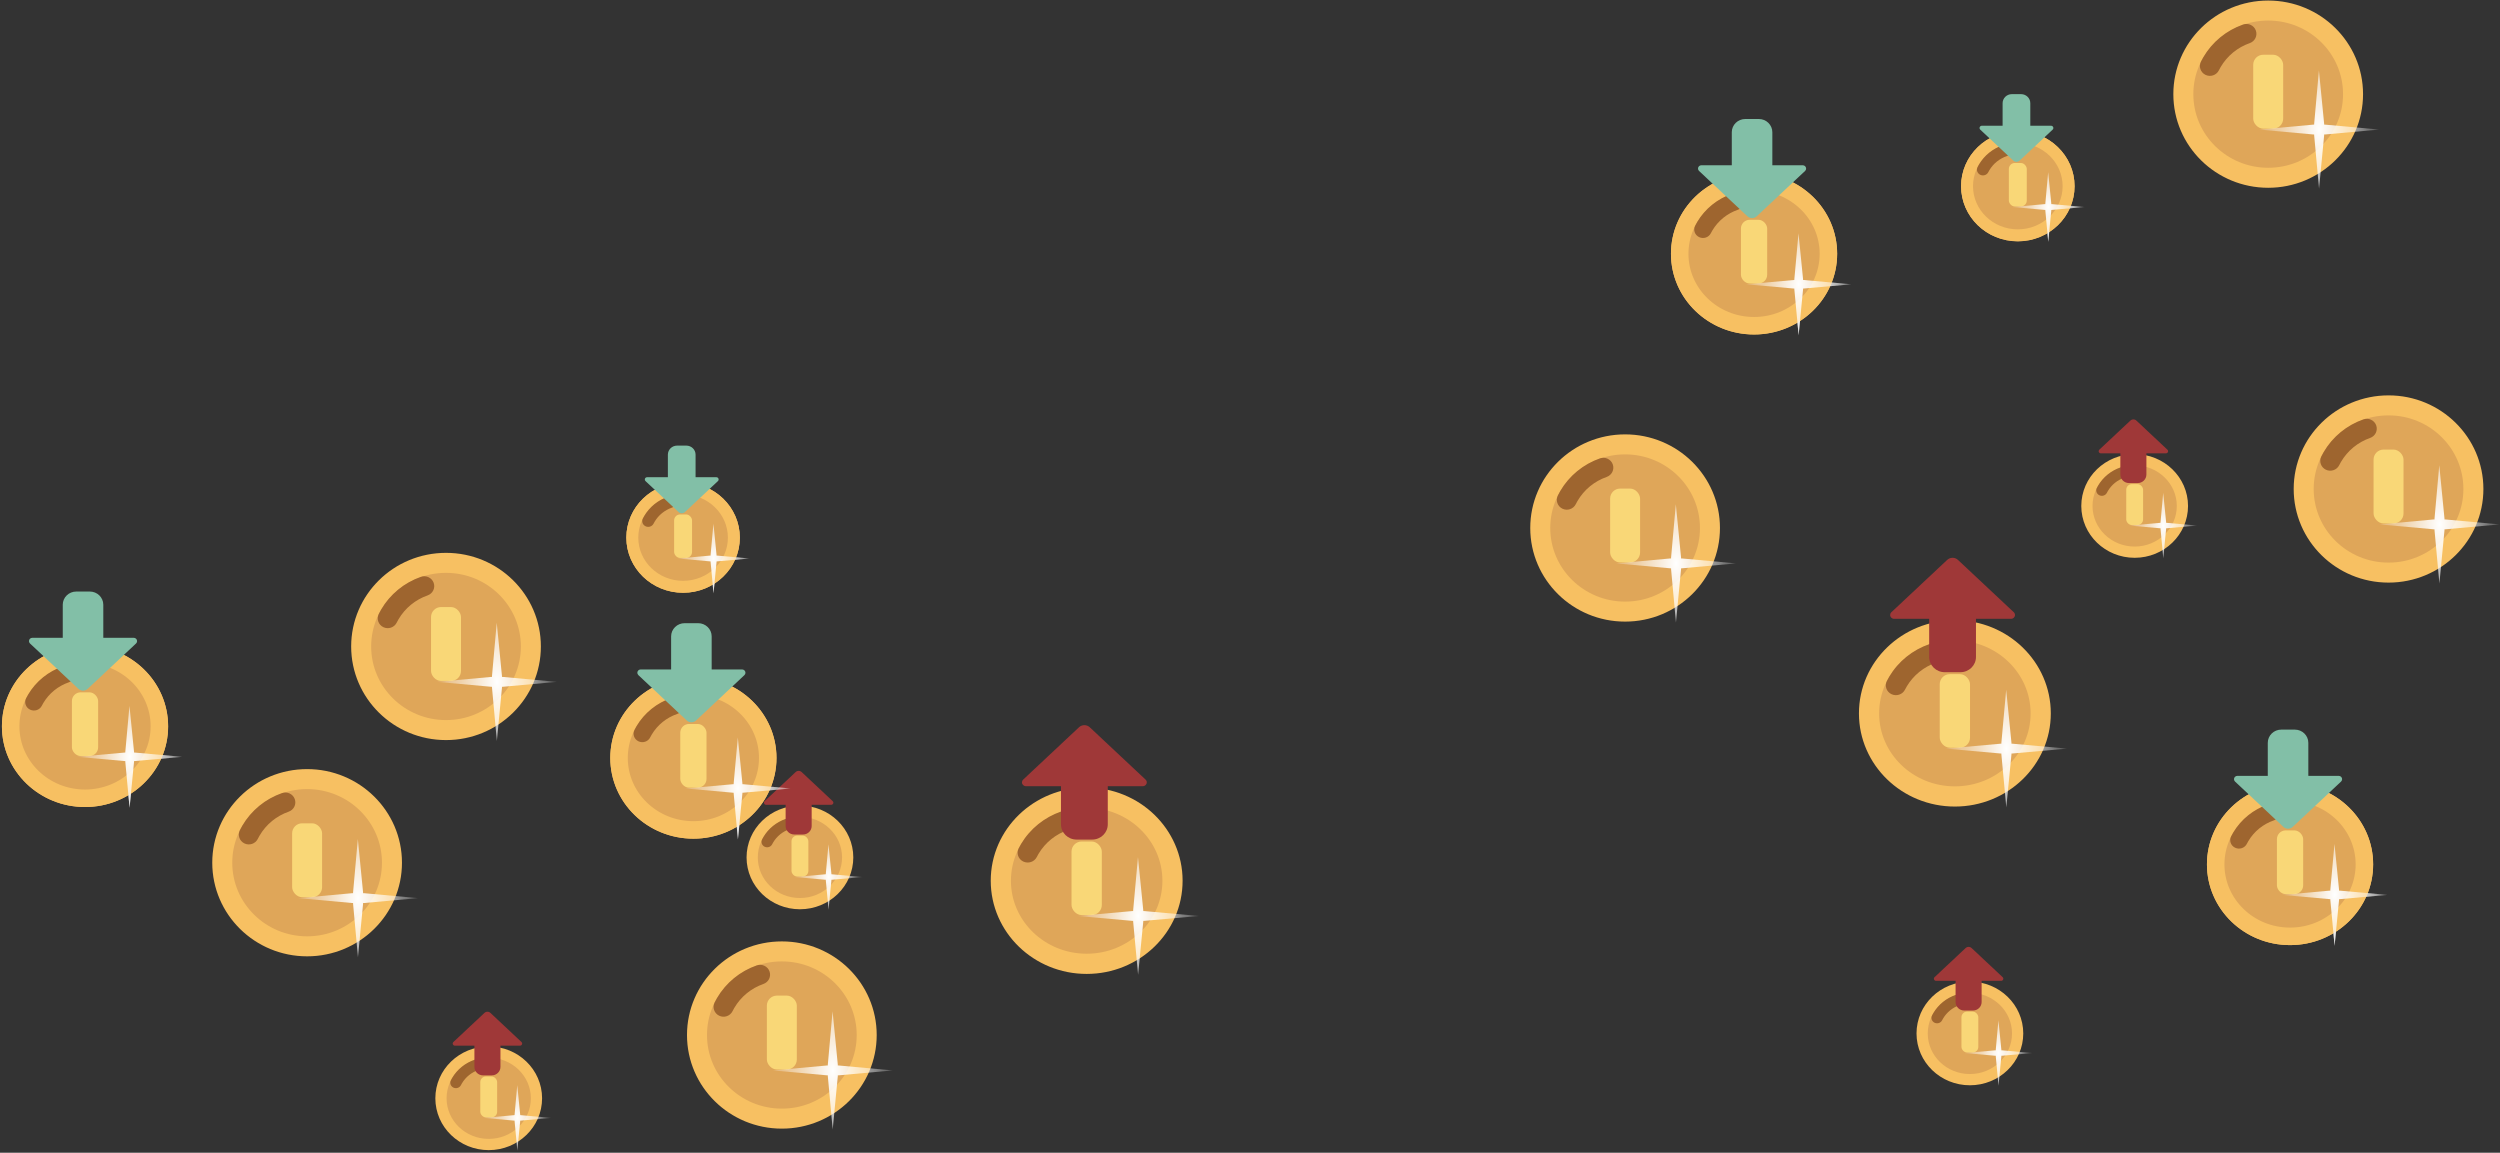 <?xml version="1.0" encoding="UTF-8"?>
<svg width="1195px" height="551px" viewBox="0 0 1195 551" version="1.1" xmlns="http://www.w3.org/2000/svg" xmlns:xlink="http://www.w3.org/1999/xlink">
    <rect x="0" y="0" width="1195" height="551" fill="#333333" stroke="none"/>
    <title>coins_illustration_1</title>
    <defs>
        <radialGradient cx="50%" cy="50%" fx="50%" fy="50%" r="120.01%" gradientTransform="translate(0.5,0.5),scale(0.987,1),rotate(90),scale(1,0.511),translate(-0.5,-0.5)" id="radialGradient-1">
            <stop stop-color="#FFFFFF" offset="0%"></stop>
            <stop stop-color="#FFFFFF" stop-opacity="0" offset="100%"></stop>
        </radialGradient>
        <radialGradient cx="50%" cy="50%" fx="50%" fy="50%" r="120.01%" gradientTransform="translate(0.5,0.5),scale(0.971,1),rotate(90),scale(1,0.511),translate(-0.5,-0.5)" id="radialGradient-2">
            <stop stop-color="#FFFFFF" offset="0%"></stop>
            <stop stop-color="#FFFFFF" stop-opacity="0" offset="100%"></stop>
        </radialGradient>
        <radialGradient cx="50%" cy="50%" fx="50%" fy="50%" r="120.01%" gradientTransform="translate(0.5,0.5),scale(0.971,1),rotate(90),scale(1,0.511),translate(-0.5,-0.5)" id="radialGradient-3">
            <stop stop-color="#FFFFFF" offset="0%"></stop>
            <stop stop-color="#FFFFFF" stop-opacity="0" offset="100%"></stop>
        </radialGradient>
        <radialGradient cx="50%" cy="50%" fx="50%" fy="50%" r="120.01%" gradientTransform="translate(0.5,0.5),scale(0.971,1),rotate(90),scale(1,0.511),translate(-0.5,-0.5)" id="radialGradient-4">
            <stop stop-color="#FFFFFF" offset="0%"></stop>
            <stop stop-color="#FFFFFF" stop-opacity="0" offset="100%"></stop>
        </radialGradient>
        <radialGradient cx="50%" cy="50%" fx="50%" fy="50%" r="120.01%" gradientTransform="translate(0.5,0.5),scale(0.971,1),rotate(90),scale(1,0.511),translate(-0.5,-0.5)" id="radialGradient-5">
            <stop stop-color="#FFFFFF" offset="0%"></stop>
            <stop stop-color="#FFFFFF" stop-opacity="0" offset="100%"></stop>
        </radialGradient>
    </defs>
    <g id="coins_illustration_1" stroke="none" stroke-width="1" fill="none" fill-rule="evenodd">
        <g id="Group" transform="translate(731.462, 0.264)">
            <g id="icon/coin" transform="translate(307.396, 0)">
                <ellipse id="Oval" stroke="#F7C062" stroke-width="9.56" fill="#DFA659" cx="45.339" cy="44.747" rx="40.559" ry="39.967"></ellipse>
                <path d="M26.324,9.505 C28.04,7.509 31.043,7.254 33.033,8.936 C35.023,10.618 35.245,13.599 33.529,15.595 C29.493,20.292 27.227,26.218 27.192,32.513 C27.189,33.101 27.206,33.685 27.242,34.267 C27.405,36.87 25.411,39.135 22.789,39.326 C20.166,39.517 17.909,37.562 17.746,34.959 C17.697,34.169 17.674,33.375 17.678,32.572 C17.726,24.005 20.823,15.905 26.324,9.505 Z" id="Path" fill="#9E652F" fill-rule="nonzero" transform="translate(26.181, 23.582) rotate(-330) translate(-26.181, -23.582) "></path>
                <rect id="Rectangle" fill="#F9D777" x="38.18" y="25.906" width="14.317" height="35.327" rx="4.78"></rect>
                <path d="M69.585,33.4 L72.085,58.904 L72.084,59.306 L72.492,59.306 L98.333,61.671 L72.492,64.016 L72.084,64.016 L72.085,64.418 L69.644,89.923 L67.312,64.418 L67.311,64.016 L66.905,64.016 L41.063,61.671 L66.905,59.306 L67.311,59.306 L67.312,58.904 L69.585,33.4 Z" id="Combined-Shape" fill="url(#radialGradient-1)"></path>
            </g>
            <g id="icon/coin" transform="translate(-0, 207.369)">
                <ellipse id="Oval" stroke="#F7C062" stroke-width="9.56" fill="#DFA659" cx="45.339" cy="44.747" rx="40.559" ry="39.967"></ellipse>
                <path d="M26.324,9.505 C28.04,7.509 31.043,7.254 33.033,8.936 C35.023,10.618 35.245,13.599 33.529,15.595 C29.493,20.292 27.227,26.218 27.192,32.513 C27.189,33.101 27.206,33.685 27.242,34.267 C27.405,36.87 25.411,39.135 22.789,39.326 C20.166,39.517 17.909,37.562 17.746,34.959 C17.697,34.169 17.674,33.375 17.678,32.572 C17.726,24.005 20.823,15.905 26.324,9.505 Z" id="Path" fill="#9E652F" fill-rule="nonzero" transform="translate(26.181, 23.582) rotate(-330) translate(-26.181, -23.582) "></path>
                <rect id="Rectangle" fill="#F9D777" x="38.18" y="25.906" width="14.317" height="35.327" rx="4.78"></rect>
                <path d="M69.585,33.4 L72.085,58.904 L72.084,59.306 L72.492,59.306 L98.333,61.671 L72.492,64.016 L72.084,64.016 L72.085,64.418 L69.644,89.923 L67.312,64.418 L67.311,64.016 L66.905,64.016 L41.063,61.671 L66.905,59.306 L67.311,59.306 L67.312,58.904 L69.585,33.4 Z" id="Combined-Shape" fill="url(#radialGradient-1)"></path>
            </g>
            <g id="icon/coin" transform="translate(364.923, 188.728)">
                <g transform="translate(-0, 0)">
                    <ellipse id="Oval" stroke="#F7C062" stroke-width="9.56" fill="#DFA659" cx="45.339" cy="44.747" rx="40.559" ry="39.967"></ellipse>
                    <path d="M26.324,9.505 C28.04,7.509 31.043,7.254 33.033,8.936 C35.023,10.618 35.245,13.599 33.529,15.595 C29.493,20.292 27.227,26.218 27.192,32.513 C27.189,33.101 27.206,33.685 27.242,34.267 C27.405,36.87 25.411,39.135 22.789,39.326 C20.166,39.517 17.909,37.562 17.746,34.959 C17.697,34.169 17.674,33.375 17.678,32.572 C17.726,24.005 20.823,15.905 26.324,9.505 Z" id="Path" fill="#9E652F" fill-rule="nonzero" transform="translate(26.181, 23.582) rotate(-330) translate(-26.181, -23.582) "></path>
                    <rect id="Rectangle" fill="#F9D777" x="38.18" y="25.906" width="14.317" height="35.327" rx="4.78"></rect>
                    <path d="M69.585,33.4 L72.085,58.904 L72.084,59.306 L72.492,59.306 L98.333,61.671 L72.492,64.016 L72.084,64.016 L72.085,64.418 L69.644,89.923 L67.312,64.418 L67.311,64.016 L66.905,64.016 L41.063,61.671 L66.905,59.306 L67.311,59.306 L67.312,58.904 L69.585,33.4 Z" id="Combined-Shape" fill="url(#radialGradient-1)"></path>
                </g>
            </g>
            <g transform="translate(255.094, 200.209)" id="icon/give-karma">
                <g id="icon/coin" transform="translate(8.3, 16.598)">
                    <ellipse id="Oval" stroke="#F7C062" stroke-width="5.37" fill="#DFA659" cx="25.511" cy="24.778" rx="22.826" ry="22.093"></ellipse>
                    <path d="M14.866,5.233 C15.835,4.117 17.519,3.964 18.628,4.891 C19.737,5.818 19.85,7.475 18.88,8.591 C16.6,11.218 15.307,14.521 15.263,18.021 C15.259,18.348 15.266,18.673 15.284,18.996 C15.365,20.443 14.239,21.71 12.769,21.827 C11.299,21.943 10.041,20.865 9.96,19.418 C9.935,18.979 9.925,18.538 9.931,18.091 C9.991,13.328 11.758,8.813 14.866,5.233 Z" id="Path" fill="#9E652F" fill-rule="nonzero" transform="translate(14.734, 13.06) rotate(-330) translate(-14.734, -13.06) "></path>
                    <rect id="Rectangle" fill="#F9D777" x="21.483" y="14.345" width="8.056" height="19.562" rx="2.685"></rect>
                    <path d="M39.154,18.495 L40.56,32.617 L40.559,32.84 L40.79,32.84 L55.33,34.15 L40.79,35.448 L40.559,35.448 L40.56,35.671 L39.187,49.794 L37.875,35.671 L37.874,35.448 L37.646,35.448 L23.105,34.15 L37.646,32.84 L37.874,32.84 L37.875,32.617 L39.154,18.495 Z" id="Combined-Shape" fill="url(#radialGradient-2)"></path>
                </g>
                <path d="M33.198,0 C32.671,0.001 32.164,0.198 31.78,0.551 C31.76,0.569 31.741,0.587 31.723,0.606 L16.923,14.478 C16.919,14.482 16.915,14.486 16.911,14.49 L16.903,14.498 C16.708,14.688 16.599,14.946 16.599,15.215 C16.599,15.775 17.063,16.229 17.636,16.229 L26.973,16.229 L26.973,26.372 C26.973,28.614 28.83,30.429 31.123,30.429 L33.198,30.429 L35.273,30.429 C37.566,30.429 39.423,28.614 39.423,26.372 L39.423,16.229 L48.76,16.229 C49.333,16.229 49.797,15.775 49.797,15.215 C49.797,14.946 49.688,14.688 49.493,14.498 L34.685,0.614 C34.295,0.222 33.758,0 33.198,0 Z" id="Path" fill="#9F3838"></path>
            </g>
            <g transform="translate(142.194, 266.359)" id="icon/give-karma">
                <g id="icon/coin" transform="translate(14.918, 29.834)">
                    <ellipse id="Oval" stroke="#F7C062" stroke-width="9.653" fill="#DFA659" cx="45.855" cy="44.538" rx="41.029" ry="39.712"></ellipse>
                    <path d="M26.721,9.406 C28.463,7.4 31.49,7.124 33.483,8.791 C35.476,10.458 35.679,13.436 33.937,15.442 C29.838,20.164 27.514,26.102 27.434,32.393 C27.428,32.98 27.441,33.565 27.473,34.146 C27.619,36.746 25.595,39.023 22.952,39.232 C20.309,39.442 18.048,37.504 17.903,34.903 C17.858,34.114 17.841,33.321 17.85,32.519 C17.959,23.956 21.134,15.841 26.721,9.406 Z" id="Path" fill="#9E652F" fill-rule="nonzero" transform="translate(26.484, 23.474) rotate(-330) translate(-26.484, -23.474) "></path>
                    <rect id="Rectangle" fill="#F9D777" x="38.615" y="25.785" width="14.481" height="35.162" rx="4.827"></rect>
                    <path d="M70.378,33.244 L72.906,58.629 L72.905,59.029 L73.318,59.029 L99.454,61.383 L73.318,63.717 L72.905,63.717 L72.906,64.117 L70.438,89.502 L68.079,64.117 L68.078,63.717 L67.667,63.717 L41.531,61.383 L67.667,59.029 L68.078,59.029 L68.079,58.629 L70.378,33.244 Z" id="Combined-Shape" fill="url(#radialGradient-3)"></path>
                </g>
                <path d="M59.672,0 C58.725,0.001 57.813,0.355 57.123,0.99 C57.088,1.023 57.054,1.056 57.021,1.09 L30.419,26.023 C30.412,26.03 30.404,26.038 30.397,26.045 L30.382,26.059 C30.033,26.401 29.836,26.864 29.836,27.348 C29.836,28.355 30.671,29.171 31.701,29.171 L48.484,29.171 L48.484,47.403 C48.484,51.432 51.822,54.696 55.943,54.696 L59.672,54.696 L63.402,54.696 C67.523,54.696 70.861,51.432 70.861,47.403 L70.861,29.171 L87.644,29.171 C88.674,29.171 89.509,28.355 89.509,27.348 C89.509,26.864 89.312,26.401 88.962,26.059 L62.346,1.104 C61.644,0.398 60.679,0 59.672,0 Z" id="Path" fill="#9F3838"></path>
            </g>
            <g transform="translate(176.333, 452.344)" id="icon/give-karma">
                <g id="icon/coin" transform="translate(8.3, 16.598)">
                    <ellipse id="Oval" stroke="#F7C062" stroke-width="5.37" fill="#DFA659" cx="25.511" cy="24.778" rx="22.826" ry="22.093"></ellipse>
                    <path d="M14.866,5.233 C15.835,4.117 17.519,3.964 18.628,4.891 C19.737,5.818 19.85,7.475 18.88,8.591 C16.6,11.218 15.307,14.521 15.263,18.021 C15.259,18.348 15.266,18.673 15.284,18.996 C15.365,20.443 14.239,21.71 12.769,21.827 C11.299,21.943 10.041,20.865 9.96,19.418 C9.935,18.979 9.925,18.538 9.931,18.091 C9.991,13.328 11.758,8.813 14.866,5.233 Z" id="Path" fill="#9E652F" fill-rule="nonzero" transform="translate(14.734, 13.06) rotate(-330) translate(-14.734, -13.06) "></path>
                    <rect id="Rectangle" fill="#F9D777" x="21.483" y="14.345" width="8.056" height="19.562" rx="2.685"></rect>
                    <path d="M39.154,18.495 L40.56,32.617 L40.559,32.84 L40.79,32.84 L55.33,34.15 L40.79,35.448 L40.559,35.448 L40.56,35.671 L39.187,49.794 L37.875,35.671 L37.874,35.448 L37.646,35.448 L23.105,34.15 L37.646,32.84 L37.874,32.84 L37.875,32.617 L39.154,18.495 Z" id="Combined-Shape" fill="url(#radialGradient-2)"></path>
                </g>
                <path d="M33.198,0 C32.671,0.001 32.164,0.198 31.78,0.551 C31.76,0.569 31.741,0.587 31.723,0.606 L16.923,14.478 C16.919,14.482 16.915,14.486 16.911,14.49 L16.903,14.498 C16.708,14.688 16.599,14.946 16.599,15.215 C16.599,15.775 17.063,16.229 17.636,16.229 L26.973,16.229 L26.973,26.372 C26.973,28.614 28.83,30.429 31.123,30.429 L33.198,30.429 L35.273,30.429 C37.566,30.429 39.423,28.614 39.423,26.372 L39.423,16.229 L48.76,16.229 C49.333,16.229 49.797,15.775 49.797,15.215 C49.797,14.946 49.688,14.688 49.493,14.498 L34.685,0.614 C34.295,0.222 33.758,0 33.198,0 Z" id="Path" fill="#9F3838"></path>
            </g>
            <g transform="translate(54.336, 56.616)" id="icon/give-karma">
                <g id="icon/coin" transform="translate(12.922, 25.842)">
                    <ellipse id="Oval" stroke="#F7C062" stroke-width="8.362" fill="#DFA659" cx="39.72" cy="38.579" rx="35.539" ry="34.398"></ellipse>
                    <path d="M23.145,8.148 C24.654,6.41 27.277,6.171 29.003,7.615 C30.729,9.059 30.905,11.638 29.396,13.376 C25.846,17.466 23.833,22.609 23.764,28.059 C23.758,28.567 23.769,29.074 23.797,29.577 C23.923,31.829 22.17,33.802 19.881,33.983 C17.591,34.164 15.633,32.485 15.507,30.233 C15.469,29.55 15.454,28.862 15.462,28.168 C15.556,20.751 18.307,13.721 23.145,8.148 Z" id="Path" fill="#9E652F" fill-rule="nonzero" transform="translate(22.941, 20.334) rotate(-330) translate(-22.941, -20.334) "></path>
                    <rect id="Rectangle" fill="#F9D777" x="33.448" y="22.335" width="12.543" height="30.457" rx="4.181"></rect>
                    <path d="M60.961,28.796 L63.151,50.784 L63.15,51.131 L63.508,51.131 L86.147,53.17 L63.508,55.192 L63.15,55.192 L63.151,55.538 L61.013,77.527 L58.97,55.538 L58.969,55.192 L58.613,55.192 L35.974,53.17 L58.613,51.131 L58.969,51.131 L58.97,50.784 L60.961,28.796 Z" id="Combined-Shape" fill="url(#radialGradient-4)"></path>
                </g>
                <g id="icon/coin" transform="translate(12.922, 25.842)">
                    <ellipse id="Oval" stroke="#F7C062" stroke-width="8.362" fill="#DFA659" cx="39.72" cy="38.579" rx="35.539" ry="34.398"></ellipse>
                    <path d="M23.145,8.148 C24.654,6.41 27.277,6.171 29.003,7.615 C30.729,9.059 30.905,11.638 29.396,13.376 C25.846,17.466 23.833,22.609 23.764,28.059 C23.758,28.567 23.769,29.074 23.797,29.577 C23.923,31.829 22.17,33.802 19.881,33.983 C17.591,34.164 15.633,32.485 15.507,30.233 C15.469,29.55 15.454,28.862 15.462,28.168 C15.556,20.751 18.307,13.721 23.145,8.148 Z" id="Path" fill="#9E652F" fill-rule="nonzero" transform="translate(22.941, 20.334) rotate(-330) translate(-22.941, -20.334) "></path>
                    <rect id="Rectangle" fill="#F9D777" x="33.448" y="22.335" width="12.543" height="30.457" rx="4.181"></rect>
                    <path d="M60.961,28.796 L63.151,50.784 L63.15,51.131 L63.508,51.131 L86.147,53.17 L63.508,55.192 L63.15,55.192 L63.151,55.538 L61.013,77.527 L58.97,55.538 L58.969,55.192 L58.613,55.192 L35.974,53.17 L58.613,51.131 L58.969,51.131 L58.97,50.784 L60.961,28.796 Z" id="Combined-Shape" fill="url(#radialGradient-4)"></path>
                </g>
                <path d="M51.688,47.377 C50.867,47.376 50.078,47.07 49.48,46.52 L26.33,24.818 L26.33,24.818 C26.014,24.509 25.844,24.108 25.844,23.689 C25.844,22.817 26.567,22.109 27.459,22.109 L41.997,22.109 L41.997,6.317 C41.997,2.827 44.888,0 48.458,0 L54.919,0 C58.488,0 61.38,2.827 61.38,6.317 L61.38,22.109 L75.917,22.109 C76.809,22.109 77.532,22.817 77.532,23.689 C77.532,24.108 77.362,24.509 77.059,24.805 L54.004,46.421 C53.395,47.033 52.56,47.377 51.688,47.377 Z" id="Path" fill="#82BFA7"></path>
            </g>
            <g transform="translate(197.103, 44.736)" id="icon/give-karma">
                <g id="icon/coin" transform="translate(8.825, 17.648)">
                    <ellipse id="Oval" stroke="#F7C062" stroke-width="5.71" fill="#DFA659" cx="27.126" cy="26.347" rx="24.271" ry="23.491"></ellipse>
                    <path d="M15.807,5.564 C16.837,4.377 18.628,4.214 19.807,5.2 C20.986,6.186 21.106,7.948 20.075,9.135 C17.651,11.928 16.276,15.44 16.229,19.162 C16.225,19.509 16.233,19.855 16.252,20.199 C16.338,21.737 15.14,23.084 13.577,23.208 C12.014,23.332 10.676,22.185 10.59,20.647 C10.564,20.18 10.554,19.711 10.559,19.236 C10.623,14.171 12.502,9.371 15.807,5.564 Z" id="Path" fill="#9E652F" fill-rule="nonzero" transform="translate(15.667, 13.886) rotate(-330) translate(-15.667, -13.886) "></path>
                    <rect id="Rectangle" fill="#F9D777" x="22.843" y="15.253" width="8.566" height="20.8" rx="2.855"></rect>
                    <path d="M41.632,19.665 L43.128,34.682 L43.127,34.918 L43.371,34.919 L58.832,36.311 L43.371,37.692 L43.127,37.691 L43.128,37.929 L41.668,52.945 L40.272,37.929 L40.272,37.691 L40.028,37.692 L24.568,36.311 L40.028,34.919 L40.272,34.918 L40.272,34.682 L41.632,19.665 Z" id="Combined-Shape" fill="url(#radialGradient-5)"></path>
                </g>
                <g id="icon/coin" transform="translate(8.825, 17.648)">
                    <ellipse id="Oval" stroke="#F7C062" stroke-width="5.71" fill="#DFA659" cx="27.126" cy="26.347" rx="24.271" ry="23.491"></ellipse>
                    <path d="M15.807,5.564 C16.837,4.377 18.628,4.214 19.807,5.2 C20.986,6.186 21.106,7.948 20.075,9.135 C17.651,11.928 16.276,15.44 16.229,19.162 C16.225,19.509 16.233,19.855 16.252,20.199 C16.338,21.737 15.14,23.084 13.577,23.208 C12.014,23.332 10.676,22.185 10.59,20.647 C10.564,20.18 10.554,19.711 10.559,19.236 C10.623,14.171 12.502,9.371 15.807,5.564 Z" id="Path" fill="#9E652F" fill-rule="nonzero" transform="translate(15.667, 13.886) rotate(-330) translate(-15.667, -13.886) "></path>
                    <rect id="Rectangle" fill="#F9D777" x="22.843" y="15.253" width="8.566" height="20.8" rx="2.855"></rect>
                    <path d="M41.632,19.665 L43.128,34.682 L43.127,34.918 L43.371,34.919 L58.832,36.311 L43.371,37.692 L43.127,37.691 L43.128,37.929 L41.668,52.945 L40.272,37.929 L40.272,37.691 L40.028,37.692 L24.568,36.311 L40.028,34.919 L40.272,34.918 L40.272,34.682 L41.632,19.665 Z" id="Combined-Shape" fill="url(#radialGradient-5)"></path>
                </g>
                <path d="M35.299,32.355 C34.739,32.355 34.199,32.145 33.791,31.77 L17.981,16.949 L17.981,16.949 C17.766,16.738 17.65,16.464 17.65,16.178 C17.65,15.582 18.143,15.099 18.753,15.099 L28.681,15.099 L28.681,4.314 C28.681,1.931 30.655,0 33.093,0 L37.505,0 C39.943,0 41.918,1.931 41.918,4.314 L41.918,15.099 L51.846,15.099 C52.455,15.099 52.949,15.582 52.949,16.178 C52.949,16.464 52.832,16.738 52.626,16.94 L36.881,31.702 C36.465,32.12 35.895,32.355 35.299,32.355 Z" id="Path" fill="#82BFA7"></path>
            </g>
            <g transform="translate(310.538, 348.489)" id="icon/give-karma">
                <g id="icon/coin" transform="translate(12.922, 25.842)">
                    <ellipse id="Oval" stroke="#F7C062" stroke-width="8.362" fill="#DFA659" cx="39.72" cy="38.579" rx="35.539" ry="34.398"></ellipse>
                    <path d="M23.145,8.148 C24.654,6.41 27.277,6.171 29.003,7.615 C30.729,9.059 30.905,11.638 29.396,13.376 C25.846,17.466 23.833,22.609 23.764,28.059 C23.758,28.567 23.769,29.074 23.797,29.577 C23.923,31.829 22.17,33.802 19.881,33.983 C17.591,34.164 15.633,32.485 15.507,30.233 C15.469,29.55 15.454,28.862 15.462,28.168 C15.556,20.751 18.307,13.721 23.145,8.148 Z" id="Path" fill="#9E652F" fill-rule="nonzero" transform="translate(22.941, 20.334) rotate(-330) translate(-22.941, -20.334) "></path>
                    <rect id="Rectangle" fill="#F9D777" x="33.448" y="22.335" width="12.543" height="30.457" rx="4.181"></rect>
                    <path d="M60.961,28.796 L63.151,50.784 L63.15,51.131 L63.508,51.131 L86.147,53.17 L63.508,55.192 L63.15,55.192 L63.151,55.538 L61.013,77.527 L58.97,55.538 L58.969,55.192 L58.613,55.192 L35.974,53.17 L58.613,51.131 L58.969,51.131 L58.97,50.784 L60.961,28.796 Z" id="Combined-Shape" fill="url(#radialGradient-4)"></path>
                </g>
                <g id="icon/coin" transform="translate(12.922, 25.842)">
                    <ellipse id="Oval" stroke="#F7C062" stroke-width="8.362" fill="#DFA659" cx="39.72" cy="38.579" rx="35.539" ry="34.398"></ellipse>
                    <path d="M23.145,8.148 C24.654,6.41 27.277,6.171 29.003,7.615 C30.729,9.059 30.905,11.638 29.396,13.376 C25.846,17.466 23.833,22.609 23.764,28.059 C23.758,28.567 23.769,29.074 23.797,29.577 C23.923,31.829 22.17,33.802 19.881,33.983 C17.591,34.164 15.633,32.485 15.507,30.233 C15.469,29.55 15.454,28.862 15.462,28.168 C15.556,20.751 18.307,13.721 23.145,8.148 Z" id="Path" fill="#9E652F" fill-rule="nonzero" transform="translate(22.941, 20.334) rotate(-330) translate(-22.941, -20.334) "></path>
                    <rect id="Rectangle" fill="#F9D777" x="33.448" y="22.335" width="12.543" height="30.457" rx="4.181"></rect>
                    <path d="M60.961,28.796 L63.151,50.784 L63.15,51.131 L63.508,51.131 L86.147,53.17 L63.508,55.192 L63.15,55.192 L63.151,55.538 L61.013,77.527 L58.97,55.538 L58.969,55.192 L58.613,55.192 L35.974,53.17 L58.613,51.131 L58.969,51.131 L58.97,50.784 L60.961,28.796 Z" id="Combined-Shape" fill="url(#radialGradient-4)"></path>
                </g>
                <path d="M51.688,47.377 C50.867,47.376 50.078,47.07 49.48,46.52 L26.33,24.818 L26.33,24.818 C26.014,24.509 25.844,24.108 25.844,23.689 C25.844,22.817 26.567,22.109 27.459,22.109 L41.997,22.109 L41.997,6.317 C41.997,2.827 44.888,0 48.458,0 L54.919,0 C58.488,0 61.38,2.827 61.38,6.317 L61.38,22.109 L75.917,22.109 C76.809,22.109 77.532,22.817 77.532,23.689 C77.532,24.108 77.362,24.509 77.059,24.805 L54.004,46.421 C53.395,47.033 52.56,47.377 51.688,47.377 Z" id="Path" fill="#82BFA7"></path>
            </g>
        </g>
        <g id="Group" transform="translate(-12, 213)">
            <g id="icon/coin" transform="translate(179.858, 51.264)">
                <ellipse id="Oval" stroke="#F7C062" stroke-width="9.56" fill="#DFA659" cx="45.339" cy="44.747" rx="40.559" ry="39.967"></ellipse>
                <path d="M26.324,9.505 C28.04,7.509 31.043,7.254 33.033,8.936 C35.023,10.618 35.245,13.599 33.529,15.595 C29.493,20.292 27.227,26.218 27.192,32.513 C27.189,33.101 27.206,33.685 27.242,34.267 C27.405,36.87 25.411,39.135 22.789,39.326 C20.166,39.517 17.909,37.562 17.746,34.959 C17.697,34.169 17.674,33.375 17.678,32.572 C17.726,24.005 20.823,15.905 26.324,9.505 Z" id="Path" fill="#9E652F" fill-rule="nonzero" transform="translate(26.181, 23.582) rotate(-330) translate(-26.181, -23.582) "></path>
                <rect id="Rectangle" fill="#F9D777" x="38.18" y="25.906" width="14.317" height="35.327" rx="4.78"></rect>
                <path d="M69.585,33.4 L72.085,58.904 L72.084,59.306 L72.492,59.306 L98.333,61.671 L72.492,64.016 L72.084,64.016 L72.085,64.418 L69.644,89.923 L67.312,64.418 L67.311,64.016 L66.905,64.016 L41.063,61.671 L66.905,59.306 L67.311,59.306 L67.312,58.904 L69.585,33.4 Z" id="Combined-Shape" fill="url(#radialGradient-1)"></path>
            </g>
            <g id="icon/coin" transform="translate(113.462, 154.633)">
                <ellipse id="Oval" stroke="#F7C062" stroke-width="9.56" fill="#DFA659" cx="45.339" cy="44.747" rx="40.559" ry="39.967"></ellipse>
                <path d="M26.324,9.505 C28.04,7.509 31.043,7.254 33.033,8.936 C35.023,10.618 35.245,13.599 33.529,15.595 C29.493,20.292 27.227,26.218 27.192,32.513 C27.189,33.101 27.206,33.685 27.242,34.267 C27.405,36.87 25.411,39.135 22.789,39.326 C20.166,39.517 17.909,37.562 17.746,34.959 C17.697,34.169 17.674,33.375 17.678,32.572 C17.726,24.005 20.823,15.905 26.324,9.505 Z" id="Path" fill="#9E652F" fill-rule="nonzero" transform="translate(26.181, 23.582) rotate(-330) translate(-26.181, -23.582) "></path>
                <rect id="Rectangle" fill="#F9D777" x="38.18" y="25.906" width="14.317" height="35.327" rx="4.78"></rect>
                <path d="M69.585,33.4 L72.085,58.904 L72.084,59.306 L72.492,59.306 L98.333,61.671 L72.492,64.016 L72.084,64.016 L72.085,64.418 L69.644,89.923 L67.312,64.418 L67.311,64.016 L66.905,64.016 L41.063,61.671 L66.905,59.306 L67.311,59.306 L67.312,58.904 L69.585,33.4 Z" id="Combined-Shape" fill="url(#radialGradient-1)"></path>
            </g>
            <g id="icon/coin" transform="translate(340.385, 236.993)">
                <g transform="translate(-0, 0)">
                    <ellipse id="Oval" stroke="#F7C062" stroke-width="9.56" fill="#DFA659" cx="45.339" cy="44.747" rx="40.559" ry="39.967"></ellipse>
                    <path d="M26.324,9.505 C28.04,7.509 31.043,7.254 33.033,8.936 C35.023,10.618 35.245,13.599 33.529,15.595 C29.493,20.292 27.227,26.218 27.192,32.513 C27.189,33.101 27.206,33.685 27.242,34.267 C27.405,36.87 25.411,39.135 22.789,39.326 C20.166,39.517 17.909,37.562 17.746,34.959 C17.697,34.169 17.674,33.375 17.678,32.572 C17.726,24.005 20.823,15.905 26.324,9.505 Z" id="Path" fill="#9E652F" fill-rule="nonzero" transform="translate(26.181, 23.582) rotate(-330) translate(-26.181, -23.582) "></path>
                    <rect id="Rectangle" fill="#F9D777" x="38.18" y="25.906" width="14.317" height="35.327" rx="4.78"></rect>
                    <path d="M69.585,33.4 L72.085,58.904 L72.084,59.306 L72.492,59.306 L98.333,61.671 L72.492,64.016 L72.084,64.016 L72.085,64.418 L69.644,89.923 L67.312,64.418 L67.311,64.016 L66.905,64.016 L41.063,61.671 L66.905,59.306 L67.311,59.306 L67.312,58.904 L69.585,33.4 Z" id="Combined-Shape" fill="url(#radialGradient-1)"></path>
                </g>
            </g>
            <g transform="translate(360.556, 155.474)" id="icon/give-karma">
                <g id="icon/coin" transform="translate(8.3, 16.598)">
                    <ellipse id="Oval" stroke="#F7C062" stroke-width="5.37" fill="#DFA659" cx="25.511" cy="24.778" rx="22.826" ry="22.093"></ellipse>
                    <path d="M14.866,5.233 C15.835,4.117 17.519,3.964 18.628,4.891 C19.737,5.818 19.85,7.475 18.88,8.591 C16.6,11.218 15.307,14.521 15.263,18.021 C15.259,18.348 15.266,18.673 15.284,18.996 C15.365,20.443 14.239,21.71 12.769,21.827 C11.299,21.943 10.041,20.865 9.96,19.418 C9.935,18.979 9.925,18.538 9.931,18.091 C9.991,13.328 11.758,8.813 14.866,5.233 Z" id="Path" fill="#9E652F" fill-rule="nonzero" transform="translate(14.734, 13.06) rotate(-330) translate(-14.734, -13.06) "></path>
                    <rect id="Rectangle" fill="#F9D777" x="21.483" y="14.345" width="8.056" height="19.562" rx="2.685"></rect>
                    <path d="M39.154,18.495 L40.56,32.617 L40.559,32.84 L40.79,32.84 L55.33,34.15 L40.79,35.448 L40.559,35.448 L40.56,35.671 L39.187,49.794 L37.875,35.671 L37.874,35.448 L37.646,35.448 L23.105,34.15 L37.646,32.84 L37.874,32.84 L37.875,32.617 L39.154,18.495 Z" id="Combined-Shape" fill="url(#radialGradient-2)"></path>
                </g>
                <path d="M33.198,0 C32.671,0.001 32.164,0.198 31.78,0.551 C31.76,0.569 31.741,0.587 31.723,0.606 L16.923,14.478 C16.919,14.482 16.915,14.486 16.911,14.49 L16.903,14.498 C16.708,14.688 16.599,14.946 16.599,15.215 C16.599,15.775 17.063,16.229 17.636,16.229 L26.973,16.229 L26.973,26.372 C26.973,28.614 28.83,30.429 31.123,30.429 L33.198,30.429 L35.273,30.429 C37.566,30.429 39.423,28.614 39.423,26.372 L39.423,16.229 L48.76,16.229 C49.333,16.229 49.797,15.775 49.797,15.215 C49.797,14.946 49.688,14.688 49.493,14.498 L34.685,0.614 C34.295,0.222 33.758,0 33.198,0 Z" id="Path" fill="#9F3838"></path>
            </g>
            <g transform="translate(470.655, 133.623)" id="icon/give-karma">
                <g id="icon/coin" transform="translate(14.918, 29.834)">
                    <ellipse id="Oval" stroke="#F7C062" stroke-width="9.653" fill="#DFA659" cx="45.855" cy="44.538" rx="41.029" ry="39.712"></ellipse>
                    <path d="M26.721,9.406 C28.463,7.4 31.49,7.124 33.483,8.791 C35.476,10.458 35.679,13.436 33.937,15.442 C29.838,20.164 27.514,26.102 27.434,32.393 C27.428,32.98 27.441,33.565 27.473,34.146 C27.619,36.746 25.595,39.023 22.952,39.232 C20.309,39.442 18.048,37.504 17.903,34.903 C17.858,34.114 17.841,33.321 17.85,32.519 C17.959,23.956 21.134,15.841 26.721,9.406 Z" id="Path" fill="#9E652F" fill-rule="nonzero" transform="translate(26.484, 23.474) rotate(-330) translate(-26.484, -23.474) "></path>
                    <rect id="Rectangle" fill="#F9D777" x="38.615" y="25.785" width="14.481" height="35.162" rx="4.827"></rect>
                    <path d="M70.378,33.244 L72.906,58.629 L72.905,59.029 L73.318,59.029 L99.454,61.383 L73.318,63.717 L72.905,63.717 L72.906,64.117 L70.438,89.502 L68.079,64.117 L68.078,63.717 L67.667,63.717 L41.531,61.383 L67.667,59.029 L68.078,59.029 L68.079,58.629 L70.378,33.244 Z" id="Combined-Shape" fill="url(#radialGradient-3)"></path>
                </g>
                <path d="M59.672,0 C58.725,0.001 57.813,0.355 57.123,0.99 C57.088,1.023 57.054,1.056 57.021,1.09 L30.419,26.023 C30.412,26.03 30.404,26.038 30.397,26.045 L30.382,26.059 C30.033,26.401 29.836,26.864 29.836,27.348 C29.836,28.355 30.671,29.171 31.701,29.171 L48.484,29.171 L48.484,47.403 C48.484,51.432 51.822,54.696 55.943,54.696 L59.672,54.696 L63.402,54.696 C67.523,54.696 70.861,51.432 70.861,47.403 L70.861,29.171 L87.644,29.171 C88.674,29.171 89.509,28.355 89.509,27.348 C89.509,26.864 89.312,26.401 88.962,26.059 L62.346,1.104 C61.644,0.398 60.679,0 59.672,0 Z" id="Path" fill="#9F3838"></path>
            </g>
            <g transform="translate(211.795, 270.608)" id="icon/give-karma">
                <g id="icon/coin" transform="translate(8.3, 16.598)">
                    <ellipse id="Oval" stroke="#F7C062" stroke-width="5.37" fill="#DFA659" cx="25.511" cy="24.778" rx="22.826" ry="22.093"></ellipse>
                    <path d="M14.866,5.233 C15.835,4.117 17.519,3.964 18.628,4.891 C19.737,5.818 19.85,7.475 18.88,8.591 C16.6,11.218 15.307,14.521 15.263,18.021 C15.259,18.348 15.266,18.673 15.284,18.996 C15.365,20.443 14.239,21.71 12.769,21.827 C11.299,21.943 10.041,20.865 9.96,19.418 C9.935,18.979 9.925,18.538 9.931,18.091 C9.991,13.328 11.758,8.813 14.866,5.233 Z" id="Path" fill="#9E652F" fill-rule="nonzero" transform="translate(14.734, 13.06) rotate(-330) translate(-14.734, -13.06) "></path>
                    <rect id="Rectangle" fill="#F9D777" x="21.483" y="14.345" width="8.056" height="19.562" rx="2.685"></rect>
                    <path d="M39.154,18.495 L40.56,32.617 L40.559,32.84 L40.79,32.84 L55.33,34.15 L40.79,35.448 L40.559,35.448 L40.56,35.671 L39.187,49.794 L37.875,35.671 L37.874,35.448 L37.646,35.448 L23.105,34.15 L37.646,32.84 L37.874,32.84 L37.875,32.617 L39.154,18.495 Z" id="Combined-Shape" fill="url(#radialGradient-2)"></path>
                </g>
                <path d="M33.198,0 C32.671,0.001 32.164,0.198 31.78,0.551 C31.76,0.569 31.741,0.587 31.723,0.606 L16.923,14.478 C16.919,14.482 16.915,14.486 16.911,14.49 L16.903,14.498 C16.708,14.688 16.599,14.946 16.599,15.215 C16.599,15.775 17.063,16.229 17.636,16.229 L26.973,16.229 L26.973,26.372 C26.973,28.614 28.83,30.429 31.123,30.429 L33.198,30.429 L35.273,30.429 C37.566,30.429 39.423,28.614 39.423,26.372 L39.423,16.229 L48.76,16.229 C49.333,16.229 49.797,15.775 49.797,15.215 C49.797,14.946 49.688,14.688 49.493,14.498 L34.685,0.614 C34.295,0.222 33.758,0 33.198,0 Z" id="Path" fill="#9F3838"></path>
            </g>
            <g transform="translate(290.798, 84.88)" id="icon/give-karma">
                <g id="icon/coin" transform="translate(12.922, 25.842)">
                    <ellipse id="Oval" stroke="#F7C062" stroke-width="8.362" fill="#DFA659" cx="39.72" cy="38.579" rx="35.539" ry="34.398"></ellipse>
                    <path d="M23.145,8.148 C24.654,6.41 27.277,6.171 29.003,7.615 C30.729,9.059 30.905,11.638 29.396,13.376 C25.846,17.466 23.833,22.609 23.764,28.059 C23.758,28.567 23.769,29.074 23.797,29.577 C23.923,31.829 22.17,33.802 19.881,33.983 C17.591,34.164 15.633,32.485 15.507,30.233 C15.469,29.55 15.454,28.862 15.462,28.168 C15.556,20.751 18.307,13.721 23.145,8.148 Z" id="Path" fill="#9E652F" fill-rule="nonzero" transform="translate(22.941, 20.334) rotate(-330) translate(-22.941, -20.334) "></path>
                    <rect id="Rectangle" fill="#F9D777" x="33.448" y="22.335" width="12.543" height="30.457" rx="4.181"></rect>
                    <path d="M60.961,28.796 L63.151,50.784 L63.15,51.131 L63.508,51.131 L86.147,53.17 L63.508,55.192 L63.15,55.192 L63.151,55.538 L61.013,77.527 L58.97,55.538 L58.969,55.192 L58.613,55.192 L35.974,53.17 L58.613,51.131 L58.969,51.131 L58.97,50.784 L60.961,28.796 Z" id="Combined-Shape" fill="url(#radialGradient-4)"></path>
                </g>
                <g id="icon/coin" transform="translate(12.922, 25.842)">
                    <ellipse id="Oval" stroke="#F7C062" stroke-width="8.362" fill="#DFA659" cx="39.72" cy="38.579" rx="35.539" ry="34.398"></ellipse>
                    <path d="M23.145,8.148 C24.654,6.41 27.277,6.171 29.003,7.615 C30.729,9.059 30.905,11.638 29.396,13.376 C25.846,17.466 23.833,22.609 23.764,28.059 C23.758,28.567 23.769,29.074 23.797,29.577 C23.923,31.829 22.17,33.802 19.881,33.983 C17.591,34.164 15.633,32.485 15.507,30.233 C15.469,29.55 15.454,28.862 15.462,28.168 C15.556,20.751 18.307,13.721 23.145,8.148 Z" id="Path" fill="#9E652F" fill-rule="nonzero" transform="translate(22.941, 20.334) rotate(-330) translate(-22.941, -20.334) "></path>
                    <rect id="Rectangle" fill="#F9D777" x="33.448" y="22.335" width="12.543" height="30.457" rx="4.181"></rect>
                    <path d="M60.961,28.796 L63.151,50.784 L63.15,51.131 L63.508,51.131 L86.147,53.17 L63.508,55.192 L63.15,55.192 L63.151,55.538 L61.013,77.527 L58.97,55.538 L58.969,55.192 L58.613,55.192 L35.974,53.17 L58.613,51.131 L58.969,51.131 L58.97,50.784 L60.961,28.796 Z" id="Combined-Shape" fill="url(#radialGradient-4)"></path>
                </g>
                <path d="M51.688,47.377 C50.867,47.376 50.078,47.07 49.48,46.52 L26.33,24.818 L26.33,24.818 C26.014,24.509 25.844,24.108 25.844,23.689 C25.844,22.817 26.567,22.109 27.459,22.109 L41.997,22.109 L41.997,6.317 C41.997,2.827 44.888,0 48.458,0 L54.919,0 C58.488,0 61.38,2.827 61.38,6.317 L61.38,22.109 L75.917,22.109 C76.809,22.109 77.532,22.817 77.532,23.689 C77.532,24.108 77.362,24.509 77.059,24.805 L54.004,46.421 C53.395,47.033 52.56,47.377 51.688,47.377 Z" id="Path" fill="#82BFA7"></path>
            </g>
            <g transform="translate(302.564, 0)" id="icon/give-karma">
                <g id="icon/coin" transform="translate(8.825, 17.648)">
                    <ellipse id="Oval" stroke="#F7C062" stroke-width="5.71" fill="#DFA659" cx="27.126" cy="26.347" rx="24.271" ry="23.491"></ellipse>
                    <path d="M15.807,5.564 C16.837,4.377 18.628,4.214 19.807,5.2 C20.986,6.186 21.106,7.948 20.075,9.135 C17.651,11.928 16.276,15.44 16.229,19.162 C16.225,19.509 16.233,19.855 16.252,20.199 C16.338,21.737 15.14,23.084 13.577,23.208 C12.014,23.332 10.676,22.185 10.59,20.647 C10.564,20.18 10.554,19.711 10.559,19.236 C10.623,14.171 12.502,9.371 15.807,5.564 Z" id="Path" fill="#9E652F" fill-rule="nonzero" transform="translate(15.667, 13.886) rotate(-330) translate(-15.667, -13.886) "></path>
                    <rect id="Rectangle" fill="#F9D777" x="22.843" y="15.253" width="8.566" height="20.8" rx="2.855"></rect>
                    <path d="M41.632,19.665 L43.128,34.682 L43.127,34.918 L43.371,34.919 L58.832,36.311 L43.371,37.692 L43.127,37.691 L43.128,37.929 L41.668,52.945 L40.272,37.929 L40.272,37.691 L40.028,37.692 L24.568,36.311 L40.028,34.919 L40.272,34.918 L40.272,34.682 L41.632,19.665 Z" id="Combined-Shape" fill="url(#radialGradient-5)"></path>
                </g>
                <g id="icon/coin" transform="translate(8.825, 17.648)">
                    <ellipse id="Oval" stroke="#F7C062" stroke-width="5.71" fill="#DFA659" cx="27.126" cy="26.347" rx="24.271" ry="23.491"></ellipse>
                    <path d="M15.807,5.564 C16.837,4.377 18.628,4.214 19.807,5.2 C20.986,6.186 21.106,7.948 20.075,9.135 C17.651,11.928 16.276,15.44 16.229,19.162 C16.225,19.509 16.233,19.855 16.252,20.199 C16.338,21.737 15.14,23.084 13.577,23.208 C12.014,23.332 10.676,22.185 10.59,20.647 C10.564,20.18 10.554,19.711 10.559,19.236 C10.623,14.171 12.502,9.371 15.807,5.564 Z" id="Path" fill="#9E652F" fill-rule="nonzero" transform="translate(15.667, 13.886) rotate(-330) translate(-15.667, -13.886) "></path>
                    <rect id="Rectangle" fill="#F9D777" x="22.843" y="15.253" width="8.566" height="20.8" rx="2.855"></rect>
                    <path d="M41.632,19.665 L43.128,34.682 L43.127,34.918 L43.371,34.919 L58.832,36.311 L43.371,37.692 L43.127,37.691 L43.128,37.929 L41.668,52.945 L40.272,37.929 L40.272,37.691 L40.028,37.692 L24.568,36.311 L40.028,34.919 L40.272,34.918 L40.272,34.682 L41.632,19.665 Z" id="Combined-Shape" fill="url(#radialGradient-5)"></path>
                </g>
                <path d="M35.299,32.355 C34.739,32.355 34.199,32.145 33.791,31.77 L17.981,16.949 L17.981,16.949 C17.766,16.738 17.65,16.464 17.65,16.178 C17.65,15.582 18.143,15.099 18.753,15.099 L28.681,15.099 L28.681,4.314 C28.681,1.931 30.655,0 33.093,0 L37.505,0 C39.943,0 41.918,1.931 41.918,4.314 L41.918,15.099 L51.846,15.099 C52.455,15.099 52.949,15.582 52.949,16.178 C52.949,16.464 52.832,16.738 52.626,16.94 L36.881,31.702 C36.465,32.12 35.895,32.355 35.299,32.355 Z" id="Path" fill="#82BFA7"></path>
            </g>
            <g transform="translate(0, 69.753)" id="icon/give-karma">
                <g id="icon/coin" transform="translate(12.922, 25.842)">
                    <ellipse id="Oval" stroke="#F7C062" stroke-width="8.362" fill="#DFA659" cx="39.72" cy="38.579" rx="35.539" ry="34.398"></ellipse>
                    <path d="M23.145,8.148 C24.654,6.41 27.277,6.171 29.003,7.615 C30.729,9.059 30.905,11.638 29.396,13.376 C25.846,17.466 23.833,22.609 23.764,28.059 C23.758,28.567 23.769,29.074 23.797,29.577 C23.923,31.829 22.17,33.802 19.881,33.983 C17.591,34.164 15.633,32.485 15.507,30.233 C15.469,29.55 15.454,28.862 15.462,28.168 C15.556,20.751 18.307,13.721 23.145,8.148 Z" id="Path" fill="#9E652F" fill-rule="nonzero" transform="translate(22.941, 20.334) rotate(-330) translate(-22.941, -20.334) "></path>
                    <rect id="Rectangle" fill="#F9D777" x="33.448" y="22.335" width="12.543" height="30.457" rx="4.181"></rect>
                    <path d="M60.961,28.796 L63.151,50.784 L63.15,51.131 L63.508,51.131 L86.147,53.17 L63.508,55.192 L63.15,55.192 L63.151,55.538 L61.013,77.527 L58.97,55.538 L58.969,55.192 L58.613,55.192 L35.974,53.17 L58.613,51.131 L58.969,51.131 L58.97,50.784 L60.961,28.796 Z" id="Combined-Shape" fill="url(#radialGradient-4)"></path>
                </g>
                <g id="icon/coin" transform="translate(12.922, 25.842)">
                    <ellipse id="Oval" stroke="#F7C062" stroke-width="8.362" fill="#DFA659" cx="39.72" cy="38.579" rx="35.539" ry="34.398"></ellipse>
                    <path d="M23.145,8.148 C24.654,6.41 27.277,6.171 29.003,7.615 C30.729,9.059 30.905,11.638 29.396,13.376 C25.846,17.466 23.833,22.609 23.764,28.059 C23.758,28.567 23.769,29.074 23.797,29.577 C23.923,31.829 22.17,33.802 19.881,33.983 C17.591,34.164 15.633,32.485 15.507,30.233 C15.469,29.55 15.454,28.862 15.462,28.168 C15.556,20.751 18.307,13.721 23.145,8.148 Z" id="Path" fill="#9E652F" fill-rule="nonzero" transform="translate(22.941, 20.334) rotate(-330) translate(-22.941, -20.334) "></path>
                    <rect id="Rectangle" fill="#F9D777" x="33.448" y="22.335" width="12.543" height="30.457" rx="4.181"></rect>
                    <path d="M60.961,28.796 L63.151,50.784 L63.15,51.131 L63.508,51.131 L86.147,53.17 L63.508,55.192 L63.15,55.192 L63.151,55.538 L61.013,77.527 L58.97,55.538 L58.969,55.192 L58.613,55.192 L35.974,53.17 L58.613,51.131 L58.969,51.131 L58.97,50.784 L60.961,28.796 Z" id="Combined-Shape" fill="url(#radialGradient-4)"></path>
                </g>
                <path d="M51.688,47.377 C50.867,47.376 50.078,47.07 49.48,46.52 L26.33,24.818 L26.33,24.818 C26.014,24.509 25.844,24.108 25.844,23.689 C25.844,22.817 26.567,22.109 27.459,22.109 L41.997,22.109 L41.997,6.317 C41.997,2.827 44.888,0 48.458,0 L54.919,0 C58.488,0 61.38,2.827 61.38,6.317 L61.38,22.109 L75.917,22.109 C76.809,22.109 77.532,22.817 77.532,23.689 C77.532,24.108 77.362,24.509 77.059,24.805 L54.004,46.421 C53.395,47.033 52.56,47.377 51.688,47.377 Z" id="Path" fill="#82BFA7"></path>
            </g>
        </g>
    </g>
</svg>